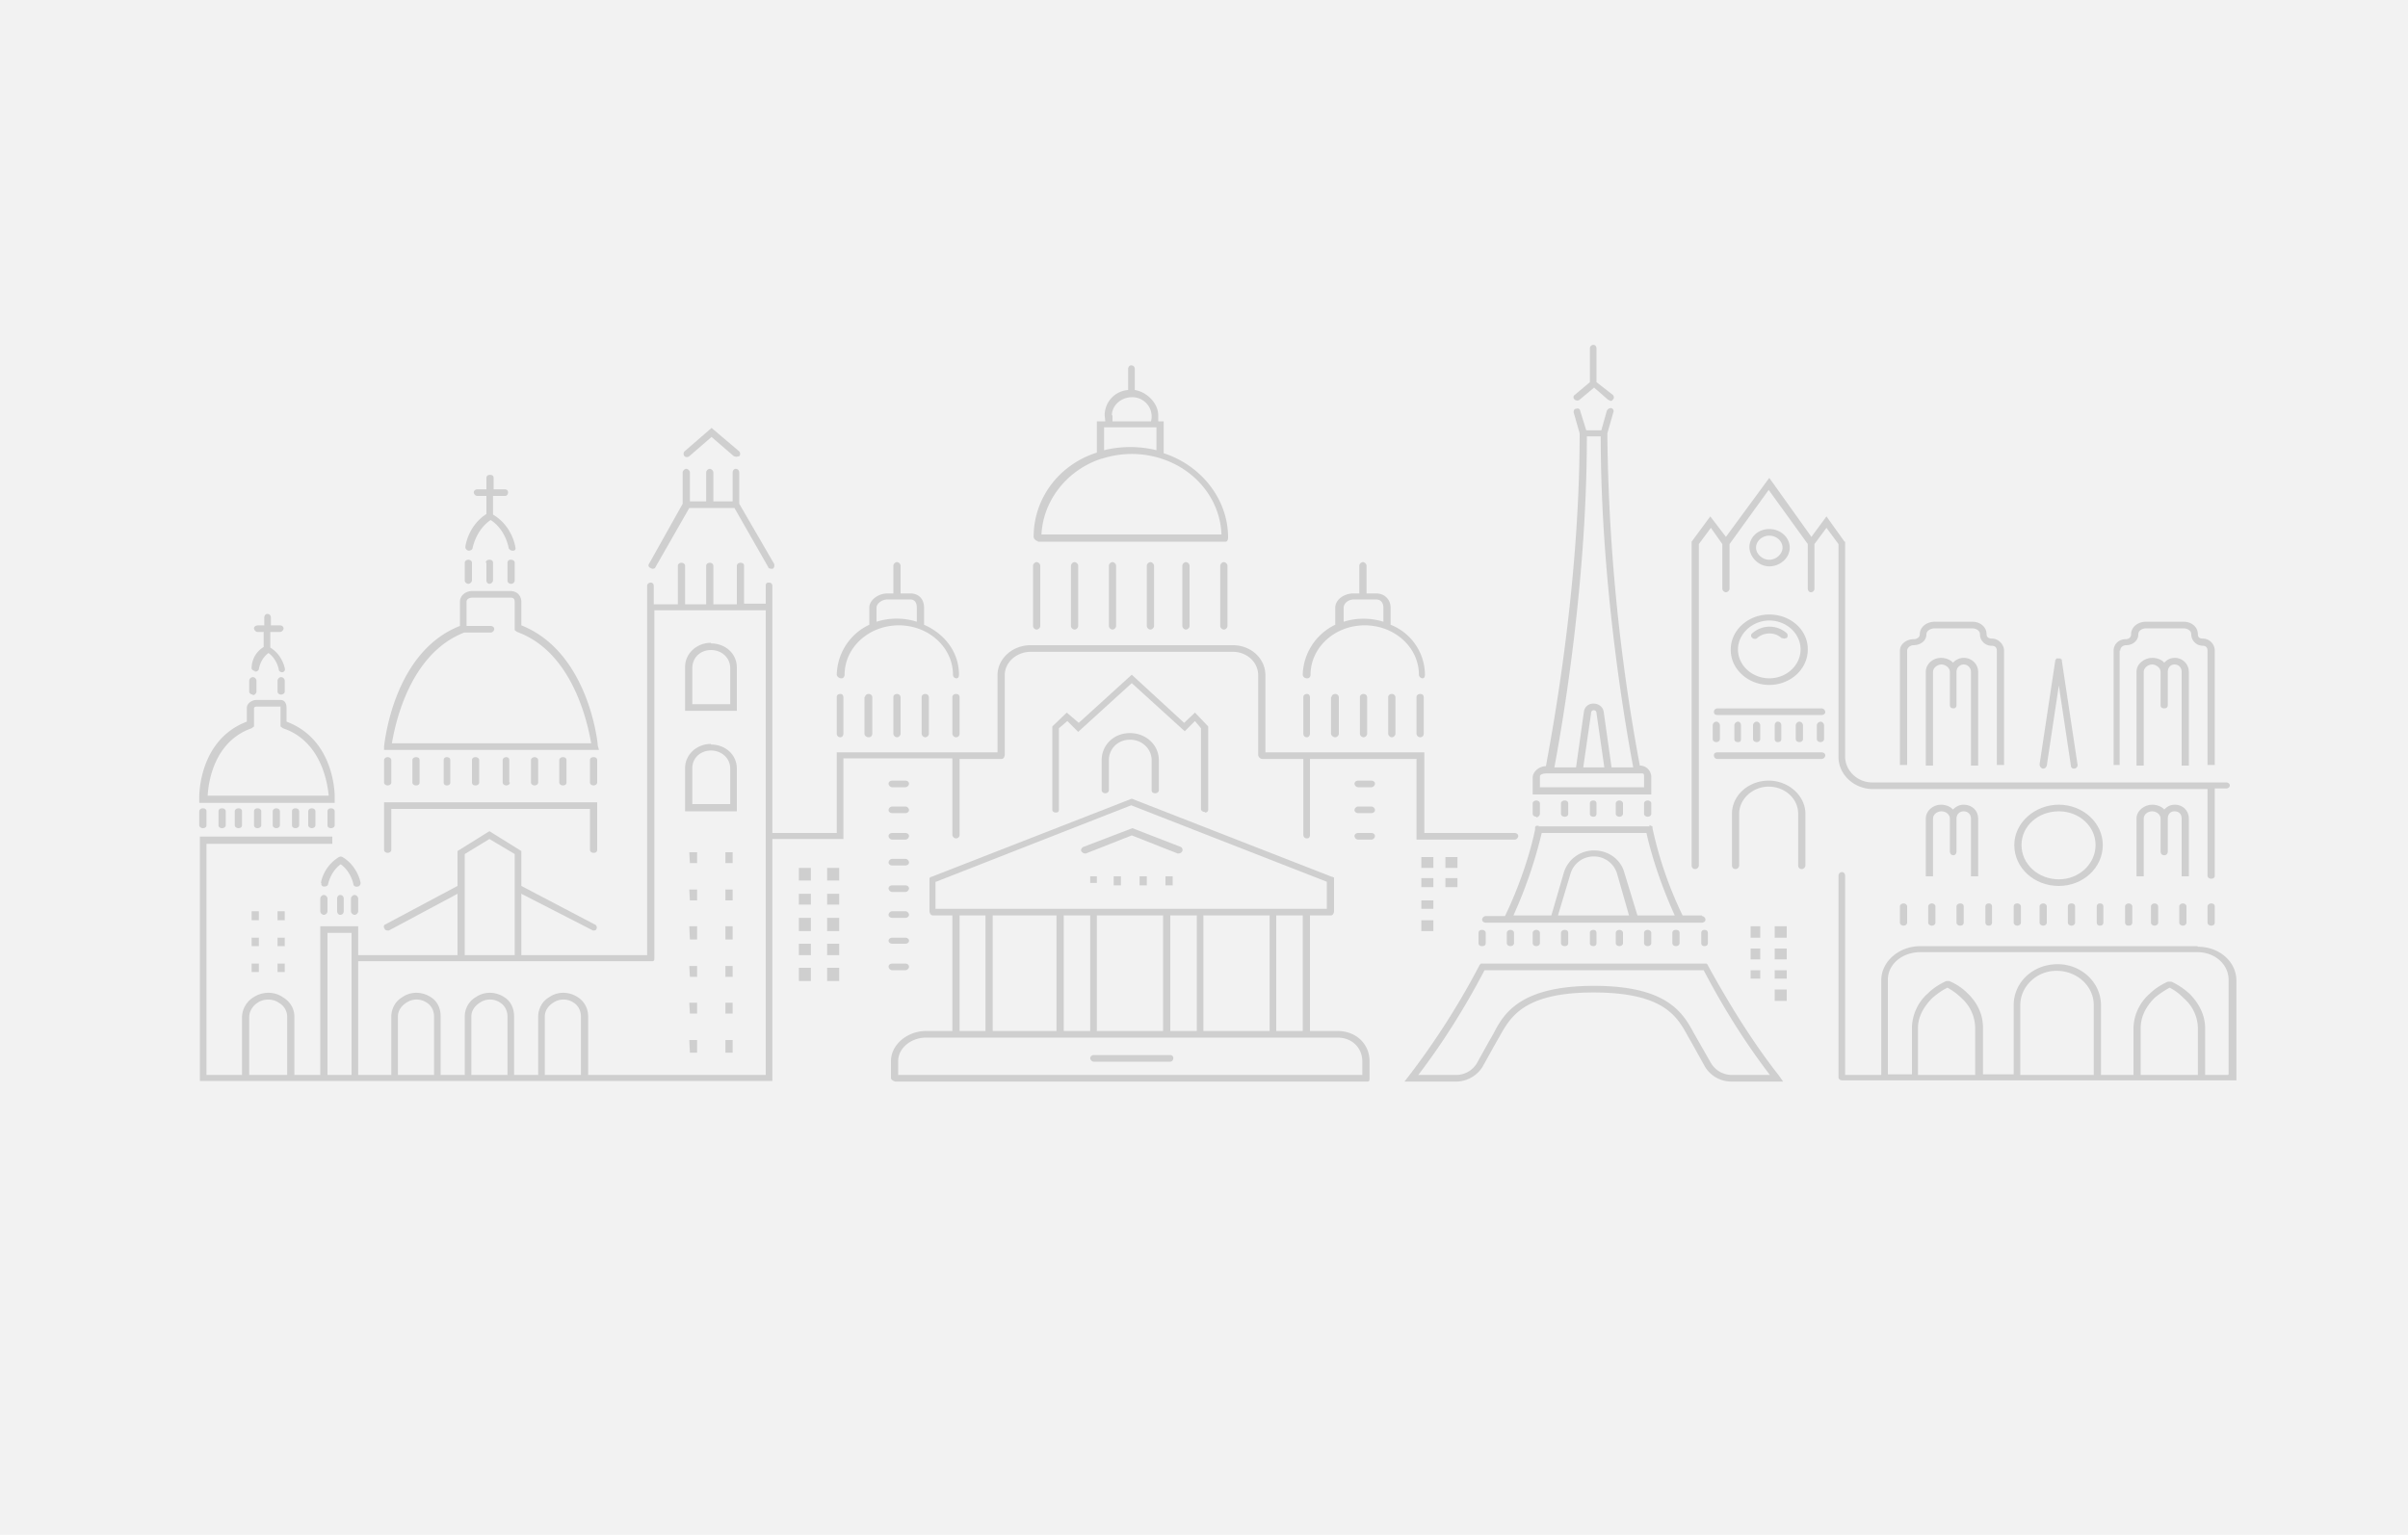 <svg xmlns="http://www.w3.org/2000/svg" width="400" height="255"><path fill="#f2f2f2" d="M0 0h400v255H0z"/><g opacity=".15" fill="#090909"><path d="M120.5 147.8h1.2v1.8h-1.2zm0 6.1h1.2v2.2h-1.2zm0 6.6h1.2v1.8h-1.2zm-6-12.7h1.3v1.8h-1.2zm0 6.1h1.3v2.2h-1.2zm0 6.6h1.3v1.8h-1.2zm6-18.9h1.2v1.8h-1.2zm-6 0h1.3v1.8h-1.2zm6 25h1.2v1.8h-1.2zm0 6.2h1.2v2.1h-1.2zm-6-6.2h1.3v1.8h-1.2zm0 6.2h1.3v2.1h-1.2zm-6.4-78.4c.3.2.7.1.8-.2l5.6-9.8h7.5l5.6 9.8c0 .2.3.3.5.3h.3c.2-.2.3-.5.2-.8l-5.8-10v-5.2c0-.3-.2-.6-.6-.6-.3 0-.5.3-.5.6v4.8h-3.2v-4.8c0-.3-.3-.6-.6-.6s-.6.3-.6.6v4.8h-2.7v-4.8c0-.3-.3-.6-.6-.6s-.6.3-.6.6v5.2l-5.6 10c-.2.3 0 .6.3.7zm6.4-18.6l3.7-3.2 3.7 3.2.4.1.5-.1c.2-.2.2-.6 0-.8l-4.6-3.9-4.5 3.9c-.2.2-.2.6 0 .8.2.2.6.2.8 0zm3.6 31c-2.4 0-4.3 1.8-4.3 4v7.3h8.6v-7.2c0-2.3-1.9-4-4.3-4zm3.2 10.2H115V111c0-1.7 1.3-3 3.1-3s3.2 1.3 3.2 3v6.1zm-3.2 6.6c-2.4 0-4.3 1.8-4.3 4v7.2h8.6v-7.1c0-2.3-1.9-4-4.3-4zm3.2 10H115v-6c0-1.6 1.3-2.9 3.1-2.9s3.2 1.3 3.2 3v6z"/><path d="M158.2 138.7c0 .3.3.6.6.6.4 0 .6-.3.6-.6v-12.6h7c.3 0 .5-.4.5-.7v-13.2c0-2.2 2-3.9 4.3-3.9h33.6c2.3 0 4.2 1.7 4.2 3.9v13.2c0 .3.3.7.7.7h6.8v12.6c0 .3.2.6.6.6s.5-.3.5-.6v-12.6h17.7v13.4h16.3c.3 0 .6-.3.6-.6s-.3-.5-.6-.5h-15V125h-26.4v-12.8c0-2.8-2.4-5-5.4-5h-33.6c-3 0-5.5 2.2-5.5 5V125H139v13.4h-10.7v-41c0-.4-.2-.6-.6-.6s-.5.2-.5.5v3h-3.6V94c0-.3-.2-.5-.6-.5-.3 0-.6.2-.6.5v6.4h-3.9V94c0-.3-.3-.5-.6-.5s-.6.2-.6.5v6.4h-3.5V94c0-.3-.3-.5-.6-.5s-.6.2-.6.5v6.4h-4v-3c0-.4-.2-.6-.5-.6s-.6.2-.6.5v61.4H86.6v-10.2l11.7 6 .2.1c.3 0 .5 0 .6-.3.1-.2 0-.6-.3-.7l-12.2-6.4v-5.8l-5.3-3.3-5.3 3.3v5.8l-12 6.4c-.3.1-.3.5-.1.7 0 .2.3.3.5.3h.2l11.4-6.1v10.2H59.5v-4.8h-6.3v24.7h-4.3v-9.7c0-1.3-.7-2.5-1.9-3.2-1.4-1-3.4-1-4.9 0a4 4 0 00-1.9 3.2v9.7h-5.9v-38.4h20.9V139h-22v40.6h95.1v-40.2h11.8V126h18.1v12.6zm-81 3.2l4.1-2.5 4.2 2.5v16.8h-8.3v-16.8zM54.4 155h4v23.6h-4V155zm-13 14c0-1 .6-1.9 1.4-2.4 1-.7 2.5-.7 3.5 0 .9.5 1.4 1.4 1.4 2.3v9.7h-6.3v-9.7zm30.7 9.6h-6v-9.7c0-1 .6-1.8 1.4-2.3a3 3 0 013.4 0c.8.5 1.2 1.4 1.2 2.3v9.7zm12.2 0h-6v-9.7c0-1 .6-1.8 1.4-2.3a3 3 0 013.4 0c.8.5 1.2 1.4 1.2 2.3v9.7zm12.2 0h-6v-9.7c0-1 .6-1.8 1.4-2.3a3 3 0 013.4 0c.8.5 1.2 1.4 1.2 2.3v9.7zm30.7 0H97.7v-9.7c0-1.3-.6-2.5-1.7-3.2-1.5-1-3.4-1-4.8 0-1.2.7-1.8 2-1.8 3.2v9.7h-4v-9.7c0-1.3-.5-2.5-1.6-3.2-1.5-1-3.4-1-4.8 0-1.2.7-1.8 2-1.8 3.2v9.7h-4v-9.7c0-1.3-.5-2.5-1.6-3.2-1.5-1-3.4-1-4.8 0-1.2.7-1.8 2-1.8 3.2v9.7h-5.5v-18.9h48.9c.3 0 .3-.3.3-.6v-57.7h18.5v77.2z"/><path d="M139.6 122.5c.3 0 .5-.3.5-.6v-6c0-.4-.2-.6-.5-.6-.4 0-.6.2-.6.5v6.1c0 .3.2.6.6.6zm4-6.7v6.1c0 .3.3.6.7.6s.6-.3.6-.6v-6c0-.4-.3-.6-.6-.6s-.6.2-.6.5zm4.8 0v6.1c0 .3.3.6.6.6s.6-.3.6-.6v-6c0-.4-.3-.6-.6-.6s-.6.2-.6.5zm4.7 0v6.1c0 .3.3.6.6.6s.6-.3.6-.6v-6c0-.4-.3-.6-.6-.6s-.6.2-.6.5zm5.7-.5c-.3 0-.6.2-.6.5v6.1c0 .3.3.6.6.6.4 0 .6-.3.6-.6v-6c0-.4-.2-.6-.6-.6zm-19-2.6c.3 0 .5-.3.5-.6 0-4.5 4-8.2 9-8.2s9 3.7 9 8.2c0 .3.2.6.6.6.3 0 .4-.3.4-.6 0-3.6-2.2-6.7-5.8-8.3V101c0-1.4-.8-2.4-2.3-2.4h-1.6V94c0-.3-.3-.6-.6-.6s-.6.3-.6.6v4.6h-1c-1.4 0-3 1-3 2.4v2.8a9.4 9.4 0 00-5.4 8.3c0 .3.4.6.7.6zm5.8-11.7c0-.8 1-1.4 1.8-1.4h3.8c.8 0 1.1.6 1.1 1.4v2.3a11.1 11.1 0 00-6.7 0V101zm71.5 21.5c.3 0 .5-.3.5-.6v-6c0-.4-.2-.6-.5-.6s-.6.2-.6.5v6.1c0 .3.2.6.6.6zm4-6.7v6.1c0 .3.4.6.7.6s.6-.3.6-.6v-6c0-.4-.3-.6-.6-.6s-.6.2-.6.5zm4.8 0v6.1c0 .3.3.6.6.6s.6-.3.6-.6v-6c0-.4-.3-.6-.6-.6s-.6.2-.6.5zm4.7 0v6.1c0 .3.3.6.6.6s.6-.3.6-.6v-6c0-.4-.3-.6-.6-.6s-.6.2-.6.5zm5.3-.5c-.3 0-.6.2-.6.5v6.1c0 .3.3.6.6.6.4 0 .6-.3.6-.6v-6c0-.4-.2-.6-.6-.6zm-18.7-2.6c.3 0 .5-.3.5-.6 0-4.5 4-8.2 9-8.2s9 3.7 9 8.2c0 .3.3.6.6.6s.4-.3.4-.6a9 9 0 00-5.7-8.3V101c0-1.4-1-2.4-2.4-2.4H227V94c0-.3-.3-.6-.6-.6s-.6.3-.6.6v4.6h-1c-1.5 0-3 1-3 2.4v2.8a9.5 9.5 0 00-5.4 8.3c0 .3.3.6.7.6zm6-11.7c0-.8.8-1.4 1.7-1.4h3.7c.8 0 1.2.6 1.2 1.4v2.3a11.1 11.1 0 00-6.6 0V101zm-23 34c.3 0 .5-.2.5-.5v-13.8l-2.2-2.3-1.8 1.7-8.7-8-8.8 8-2-1.7-2.4 2.3v13.8c0 .3.2.5.6.5s.5-.2.5-.5V121l1.4-1.2 1.8 1.8 8.9-8.1 8.8 8 1.7-1.7 1 1.2v13.4c0 .3.3.5.6.5z"/><path d="M191.9 131.8c.3 0 .6-.2.6-.5v-5c0-2.5-2.1-4.5-4.8-4.5s-4.7 2-4.7 4.5v5c0 .3.3.5.6.5s.6-.2.6-.5v-5c0-1.9 1.5-3.4 3.5-3.4s3.6 1.5 3.6 3.4v5c0 .3.2.5.6.5zM171.6 94v10c0 .3.3.6.6.6s.6-.3.6-.6V94c0-.3-.3-.6-.6-.6s-.6.3-.6.6zm6.3 0v10c0 .3.3.6.6.6s.6-.3.6-.6V94c0-.3-.3-.6-.6-.6s-.6.3-.6.6zm6.3 0v10c0 .3.3.6.6.6s.6-.3.6-.6V94c0-.3-.3-.6-.6-.6s-.6.3-.6.6zm6.3 0v10c0 .3.3.6.6.6s.6-.3.6-.6V94c0-.3-.3-.6-.6-.6s-.6.3-.6.6zm5.9 0v10c0 .3.3.6.6.6s.6-.3.6-.6V94c0-.3-.3-.6-.6-.6s-.6.3-.6.6zm6.9-.6c-.3 0-.6.3-.6.6v10c0 .3.3.6.6.6s.6-.3.6-.6V94c0-.3-.3-.6-.6-.6zM172.4 90h31.2c.3 0 .4-.4.4-.7 0-6.4-4.5-12-10.7-14v-5.3h-.9V69c0-2-1.9-3.9-3.9-4.2v-3.5c0-.3-.2-.6-.6-.6-.3 0-.5.3-.5.6v3.5a4.2 4.2 0 00-3.9 4.2l.1 1h-1.4v5.2c-6.3 2-10.5 7.6-10.5 14 0 .3.4.7.7.7zM184.7 69c0-1.6 1.5-3 3.3-3a3.2 3.2 0 013.2 4h-6.4v-1zm-1.3 2h8.7v3.8a18.3 18.3 0 00-8.7 0V71zm-.3 5.2l.3-.1a16.1 16.1 0 019.2 0l.3.1c5.7 1.8 9.8 6.8 10 12.6H173c.3-5.8 4.4-10.8 10-12.6zm-83.8 47.7c0-.6-1.6-15.6-12.7-20V100c0-1-.7-1.8-1.8-1.8h-6.4c-1 0-2 .7-2 1.8v4c-11 4.3-12.5 19.3-12.6 20v.6h35.7l-.2-.7zm-34.2-.4c.5-2.9 2.8-14.8 12-18.4h4.4c.3 0 .6-.3.6-.6s-.3-.5-.6-.5h-4v-4c0-.5.5-.7 1-.7h6.3c.5 0 .7.2.7.7v4.7l.4.3c9.4 3.4 11.8 15.6 12.3 18.5h-33zM77.8 97c.3 0 .6-.3.6-.6v-2.9c0-.3-.3-.5-.6-.5s-.6.2-.6.5v3c0 .2.3.5.6.5zm3-3.5v3c0 .2.2.5.5.5s.6-.3.6-.6v-2.9c0-.3-.2-.5-.6-.5s-.6.2-.6.5zm4-.5c-.3 0-.5.2-.5.5v3c0 .2.2.5.6.5s.6-.3.6-.6v-2.9c0-.3-.3-.5-.6-.5zm-7-1.5c.3 0 .6-.1.7-.4 0 0 .5-3 3-4.7 2.5 1.6 3 4.6 3 4.7.1.2.4.4.6.4h.1c.4 0 .5-.3.4-.6 0-.1-.5-3.5-3.7-5.4v-3.1h2c.3 0 .5-.3.5-.6s-.2-.5-.6-.5H82v-1.9c0-.3-.2-.5-.6-.5s-.6.2-.6.5v1.9h-1.5c-.3 0-.6.2-.6.5s.3.6.6.6h1.5v3c-3.1 2-3.5 5.4-3.5 5.5 0 .3.3.6.6.6zM65 130v-3.7c0-.3-.3-.5-.6-.5s-.6.2-.6.5v3.7c0 .3.3.5.6.5s.6-.2.6-.5zm4.7 0v-3.7c0-.3-.2-.5-.6-.5-.3 0-.6.2-.6.5v3.7c0 .3.3.5.6.5.4 0 .6-.2.6-.5zm5.1 0v-3.7c0-.3-.2-.5-.6-.5-.3 0-.5.2-.5.5v3.7c0 .3.2.5.5.5.4 0 .6-.2.6-.5zm4.8 0v-3.7c0-.3-.3-.5-.6-.5-.4 0-.6.2-.6.5v3.7c0 .3.2.5.6.5.3 0 .6-.2.6-.5zm5 0v-3.7c0-.3-.2-.5-.5-.5s-.6.2-.6.5v3.7c0 .3.3.5.6.5s.6-.2.6-.5zm4.8 0v-3.7c0-.3-.3-.5-.6-.5s-.6.2-.6.5v3.7c0 .3.3.5.6.5s.6-.2.6-.5zm4.7 0v-3.7c0-.3-.2-.5-.6-.5-.3 0-.6.2-.6.5v3.7c0 .3.3.5.6.5.4 0 .6-.2.6-.5zm5.1-3.7c0-.3-.2-.5-.6-.5s-.6.2-.6.5v3.7c0 .3.3.5.6.5s.6-.2.6-.5v-3.7zm-.6 15.4c.4 0 .6-.2.6-.5v-7.9H63.8v7.9c0 .3.3.5.6.5s.6-.2.6-.5v-6.8h33v6.8c0 .3.3.5.6.5zm-39.7 7c-.3 0-.6.3-.6.6v2.1c0 .3.3.6.6.6s.6-.3.6-.6v-2.1c0-.3-.3-.6-.6-.6zm-2.4 0c-.3 0-.5.3-.5.6v2.1c0 .3.2.6.5.6.4 0 .6-.3.6-.6v-2.1c0-.3-.2-.6-.6-.6zm-2.7 0c-.3 0-.6.3-.6.6v2.1c0 .3.3.6.6.6s.6-.3.6-.6v-2.1c0-.3-.3-.6-.6-.6zm-.4-2c-.1.3.1.6.4.6h.1c.3 0 .6-.2.6-.4 0 0 .4-2.1 2.1-3.3 1.7 1.2 2.1 3.3 2.1 3.3 0 .3.4.5.7.4.3 0 .5-.3.5-.6 0-.1-.5-2.8-3-4.3l-.3-.1-.3.1a6.5 6.5 0 00-3 4.3zm-11.6 4.7H43v1.5h-1.2zm0 4.4H43v1.4h-1.2zm0 4.3H43v1.4h-1.2zm4.3-8.7h1.2v1.5h-1.2zm0 4.4h1.2v1.4h-1.2zm0 4.3h1.2v1.4h-1.2zm9.5-27.7c0-.4 0-9.5-8-12.5v-2.3c0-.7-.3-1.3-1-1.3h-4c-.8 0-1.6.6-1.6 1.3v2.3c-7.9 3-7.9 12.1-7.9 12.5v1h22.5v-1zm-21.1-.2c.1-2.1 1-9 7.3-11.2l.4-.3v-3c0-.2.2-.3.4-.3h4V120.7l.4.3c6.3 2.1 7.4 9 7.6 11.2H34.5zm12.2-19.7c-.3 0-.6.3-.6.6v1.8c0 .3.3.5.6.5s.6-.2.6-.5v-1.8c0-.3-.3-.6-.6-.6zm-4.7 3c.3 0 .6-.3.6-.6v-1.8c0-.3-.3-.6-.6-.6s-.6.3-.6.6v1.8c0 .3.3.5.6.5zm.3-3.9c.3 0 .6-.1.7-.4 0 0 .2-1.7 1.6-2.7 1.4 1 1.7 2.7 1.7 2.7 0 .3.3.5.6.5.4-.1.5-.4.4-.7 0 0-.4-2.2-2.4-3.4V105h1.6c.3 0 .6-.3.6-.6s-.3-.5-.6-.5H45v-1.3c0-.3-.2-.6-.6-.6-.3 0-.5.3-.5.6v1.3h-1c-.4 0-.7.2-.7.5s.3.6.6.6h1v2.5c-2 1.2-2 3.3-2 3.4-.1.3.3.6.6.6zm13.3 25.5v-2.3c0-.3-.3-.5-.6-.5-.4 0-.6.2-.6.5v2.3c0 .3.2.5.6.5.3 0 .6-.2.6-.5zm-4.4-2.3v2.3c0 .3.3.5.6.5s.6-.2.6-.5v-2.3c0-.3-.3-.5-.6-.5s-.6.2-.6.5zm-2.7 0v2.3c0 .3.2.5.6.5.3 0 .6-.2.6-.5v-2.3c0-.3-.3-.5-.6-.5-.4 0-.6.2-.6.5zm-3.2 0v2.3c0 .3.3.5.6.5s.6-.2.6-.5v-2.3c0-.3-.3-.5-.6-.5s-.6.2-.6.5zm-3.1 0v2.3c0 .3.2.5.6.5.3 0 .6-.2.6-.5v-2.3c0-.3-.3-.5-.6-.5-.4 0-.6.2-.6.5zm-3.2 0v2.3c0 .3.3.5.6.5.4 0 .6-.2.6-.5v-2.3c0-.3-.2-.5-.6-.5-.3 0-.6.2-.6.5zm-2.7 0v2.3c0 .3.2.5.6.5.3 0 .6-.2.6-.5v-2.3c0-.3-.3-.5-.6-.5-.4 0-.6.2-.6.5zm-2.6 2.8c.4 0 .6-.2.6-.5v-2.3c0-.3-.2-.5-.6-.5-.3 0-.6.2-.6.5v2.3c0 .3.3.5.6.5zM297.3 91c0-1.7-1.5-3.1-3.4-3.1s-3.3 1.4-3.3 3 1.5 3.2 3.3 3.2 3.4-1.4 3.4-3.1zm-5.6 0c0-1.1 1-2 2.2-2 1.2 0 2.2.9 2.2 2 0 1-1 2-2.2 2-1.2 0-2.2-1-2.2-2zm-4.2 17c0 3.2 2.9 5.8 6.4 5.8 3.5 0 6.4-2.6 6.4-5.9s-2.9-5.8-6.4-5.8c-3.5 0-6.4 2.6-6.4 5.8zm6.4-4.9c2.9 0 5.2 2.2 5.2 4.8s-2.3 4.8-5.2 4.8c-2.8 0-5.2-2.1-5.2-4.8 0-2.6 2.4-4.8 5.2-4.8z"/><path d="M291.9 106c1.1-1 3-1 4 0l.5.1.4-.1c.2-.2.2-.6 0-.8a4.3 4.3 0 00-5.7 0c-.3.2-.3.6 0 .8.2.2.6.2.8 0zm1.9 23.7c-3.4 0-6.1 2.5-6.1 5.5v8.6c0 .3.2.6.6.6.3 0 .6-.3.6-.6v-8.6c0-2.4 2.2-4.5 4.9-4.5s4.9 2 4.9 4.5v8.6c0 .3.2.6.6.6.3 0 .6-.3.6-.6v-8.6c0-3-2.8-5.5-6.1-5.5zm8.8-4.7h-17.3c-.4 0-.6.2-.6.5s.2.6.6.6h17.3c.3 0 .6-.3.6-.6s-.3-.5-.6-.5zm0-7.3h-17.3c-.4 0-.6.3-.6.6s.2.5.6.5h17.3c.3 0 .6-.2.6-.5s-.3-.6-.6-.6zm-17.5 5.6c.3 0 .6-.2.6-.5v-2.3c0-.3-.3-.6-.6-.6s-.6.3-.6.6v2.3c0 .3.3.5.6.5zm4.1-.5v-2.3c0-.3-.2-.6-.5-.6s-.6.3-.6.6v2.3c0 .3.2.5.6.5s.5-.2.5-.5zm3.2 0v-2.3c0-.3-.3-.6-.6-.6s-.6.3-.6.6v2.3c0 .3.3.5.6.5s.6-.2.6-.5zm3.5 0v-2.3c0-.3-.2-.6-.6-.6-.3 0-.5.3-.5.6v2.3c0 .3.2.5.5.5.4 0 .6-.2.6-.5zm-68 6.9h-2.3c-.3 0-.6.2-.6.5s.3.6.6.6h2.2c.3 0 .6-.3.6-.6s-.3-.5-.6-.5zm0 4.3h-2.3c-.3 0-.6.3-.6.6s.3.5.6.5h2.2c.3 0 .6-.2.6-.5s-.3-.6-.6-.6zm0 4.4h-2.3c-.3 0-.6.2-.6.5s.3.6.6.6h2.2c.3 0 .6-.3.6-.6s-.3-.5-.6-.5zm-79.7-7.6h2.2c.3 0 .6-.3.6-.6s-.3-.5-.6-.5h-2.2c-.3 0-.6.2-.6.5s.3.6.6.6zm0 4.3h2.2c.3 0 .6-.2.6-.5s-.3-.6-.6-.6h-2.2c-.3 0-.6.3-.6.6s.3.5.6.5zm0 4.4h2.2c.3 0 .6-.3.6-.6s-.3-.5-.6-.5h-2.2c-.3 0-.6.2-.6.5s.3.6.6.6zm0 4.3h2.2c.3 0 .6-.2.6-.5s-.3-.6-.6-.6h-2.2c-.3 0-.6.3-.6.6s.3.5.6.5zm0 4.4h2.2c.3 0 .6-.3.6-.6s-.3-.5-.6-.5h-2.2c-.3 0-.6.2-.6.5s.3.6.6.6zm2.2 3.2h-2.2c-.3 0-.6.3-.6.6s.3.5.6.5h2.2c.3 0 .6-.2.6-.5s-.3-.6-.6-.6zm0 4.4h-2.2c-.3 0-.6.2-.6.5s.3.5.6.5h2.2c.3 0 .6-.2.6-.5s-.3-.5-.6-.5zm.6 4.8c0-.3-.3-.5-.6-.5h-2.2c-.3 0-.6.2-.6.5s.3.6.6.6h2.2c.3 0 .6-.3.6-.6zm148.5-37.8v-2.3c0-.3-.3-.6-.6-.6s-.6.3-.6.6v2.3c0 .3.3.5.6.5s.6-.2.6-.5zm3-2.9c-.4 0-.7.3-.7.6v2.3c0 .3.3.5.6.5s.6-.2.6-.5v-2.3c0-.3-.3-.6-.6-.6zm36.8 7.8h.1c.3 0 .5-.2.6-.5l2-13.3 2 13.3c0 .3.2.5.5.5h.1c.3 0 .6-.4.5-.7l-2.6-17.2v-.1-.1l-.1-.1h-.1v-.1h-.1-.2-.1a.8.8 0 00-.2 0h-.1a.6.6 0 00-.1.2l-.1.1v.1l-2.6 17.2c0 .3.2.6.5.7zm12.9-19.6c0-.5.4-.9 1-.9 1 0 2-.7 2-1.8 0-.6.6-1 1.3-1h6.2c.7 0 1.3.4 1.3 1 0 1 .8 1.9 2 1.9.4 0 .7.3.7.8v19h1.2v-19c0-1-.8-2-2-2-.5 0-.8-.2-.8-.7 0-1.2-1-2.1-2.4-2.1h-6.2c-1.4 0-2.5.9-2.5 2.1 0 .5-.4.8-.9.8-1.1 0-2 .8-2 1.9v19h1v-19zm-35.4 0c0-.5.6-.9 1-.9 1.2 0 2.2-.7 2.2-1.8 0-.6.7-1 1.4-1h6.2c.7 0 1.3.4 1.3 1 0 1 .8 1.9 2 1.9.5 0 .8.3.8.8v19h1.2v-19c0-1-.9-2-2-2-.5 0-.9-.2-.9-.7 0-1.2-1-2.1-2.4-2.1h-6.2c-1.4 0-2.5.9-2.5 2.1 0 .5-.5.8-1 .8-1.2 0-2.3.8-2.3 1.9v19h1.2v-19z"/><path d="M328.6 127.2v-15.6c0-1.2-1-2.3-2.4-2.3-.7 0-1.3.3-1.8.8-.4-.5-1.2-.8-2-.8-1.3 0-2.5 1-2.5 2.3v15.6h1.2v-15.6c0-.6.7-1.2 1.4-1.2s1.4.6 1.4 1.2v5.6c0 .3.2.5.6.5.3 0 .5-.2.5-.5v-5.6c0-.6.5-1.2 1.2-1.2s1.2.6 1.2 1.2v15.6h1.2zm35 0v-15.6c0-1.2-1-2.3-2.3-2.3-.8 0-1.3.3-1.8.8-.4-.5-1.2-.8-2-.8-1.3 0-2.6 1-2.6 2.3v15.6h1.2v-15.6c0-.6.7-1.2 1.4-1.2s1.4.6 1.4 1.2v5.6c0 .3.2.5.6.5s.6-.2.6-.5v-5.6c0-.6.4-1.2 1.1-1.2.8 0 1.2.6 1.2 1.2v15.6h1.2zm0 8.8c0-1.3-1-2.3-2.3-2.3-.8 0-1.3.3-1.8.8-.4-.5-1.2-.8-2-.8-1.3 0-2.6 1-2.6 2.3v9.6h1.2V136c0-.7.7-1.2 1.4-1.2s1.4.5 1.4 1.2v5.5c0 .3.2.6.6.6s.6-.3.6-.6V136c0-.7.4-1.2 1.1-1.2.8 0 1.2.5 1.2 1.2v9.6h1.2V136zm-35 9.6V136c0-1.3-1-2.3-2.4-2.3-.7 0-1.3.3-1.8.8-.4-.5-1.2-.8-2-.8-1.3 0-2.5 1-2.5 2.3v9.6h1.2V136c0-.7.7-1.2 1.4-1.2s1.4.5 1.4 1.2v5.5c0 .3.2.6.6.6.3 0 .5-.3.5-.6V136c0-.7.5-1.2 1.2-1.2s1.2.5 1.2 1.2v9.6h1.2zm20.7-5.2c0-3.7-3.3-6.7-7.3-6.7s-7.4 3-7.4 6.7c0 3.8 3.3 6.8 7.4 6.8 4 0 7.3-3 7.3-6.8zm-7.3 5.7c-3.4 0-6.2-2.5-6.2-5.7s2.8-5.6 6.2-5.6c3.4 0 6.1 2.5 6.1 5.6s-2.7 5.7-6.1 5.7zm-26.4 4.5v2.7c0 .3.3.5.6.5s.6-.2.6-.5v-2.7c0-.3-.3-.5-.6-.5s-.6.2-.6.5zm5.3-.5c-.3 0-.6.2-.6.5v2.7c0 .3.3.5.6.5s.6-.2.6-.5v-2.7c0-.3-.3-.5-.6-.5zm4.7 0c-.3 0-.6.2-.6.5v2.7c0 .3.3.5.6.5.4 0 .6-.2.6-.5v-2.7c0-.3-.2-.5-.6-.5zm4.2.5v2.7c0 .3.2.5.6.5.3 0 .5-.2.5-.5v-2.7c0-.3-.2-.5-.5-.5-.4 0-.6.2-.6.5zm4.7 0v2.7c0 .3.3.5.6.5s.6-.2.6-.5v-2.7c0-.3-.3-.5-.6-.5-.4 0-.6.2-.6.5zm4.3 0v2.7c0 .3.3.5.6.5s.6-.2.6-.5v-2.7c0-.3-.3-.5-.6-.5s-.6.2-.6.5zm4.7 0v2.7c0 .3.3.5.6.5s.6-.2.6-.5v-2.7c0-.3-.2-.5-.6-.5s-.6.2-.6.5zm5.3 3.2c.4 0 .6-.2.6-.5v-2.7c0-.3-.2-.5-.6-.5-.3 0-.5.2-.5.5v2.7c0 .3.2.5.5.5zm4.2-3.2v2.7c0 .3.2.5.6.5s.6-.2.6-.5v-2.7c0-.3-.3-.5-.6-.5s-.6.2-.6.5zm4.3 0v2.7c0 .3.3.5.6.5s.6-.2.6-.5v-2.7c0-.3-.3-.5-.6-.5s-.6.2-.6.5zm4.7 0v2.7c0 .3.3.5.6.5s.6-.2.6-.5v-2.7c0-.3-.3-.5-.6-.5s-.6.2-.6.5zm5.3-.5c-.3 0-.6.2-.6.5v2.7c0 .3.3.5.6.5.4 0 .6-.2.6-.5v-2.7c0-.3-.2-.5-.6-.5zm-76.5 7.5h1.6v1.8h-1.6zm4 0h2v1.8h-2zm-4 3.6h1.6v1.4h-1.6zm4 0h2v1.4h-2zm0 3.2h2v1.9h-2zm-4-10.5h1.6v1.9h-1.6zm4 0h2v1.9h-2zm-54.7-8h2v1.5h-2zm-4 0h2v1.5h-2zm0 3.7h2v1.4h-2zm0 3.3h2v1.8h-2zm4-10.5h2v1.8h-2zm-4 0h2v1.8h-2zm-103.4 6.1h2v1.8h-2zm4.7 0h2v1.8h-2zm-4.7 4h2v2.2h-2zm4.7 0h2v2.2h-2zm-4.7-8.3h2v2.1h-2zm4.7 0h2v2.1h-2zm-4.7 12.6h2v1.9h-2zm4.7 0h2v1.9h-2zm-4.7 4h2v2.2h-2zm4.7 0h2v2.2h-2z"/><path d="M305.4 125.8c0 2.9 2.6 5.3 5.7 5.3h55.6v14.4c0 .3.3.5.6.5.4 0 .6-.2.6-.5V131h1.9c.3 0 .6-.2.6-.5s-.3-.5-.6-.5H311c-2.5 0-4.5-2-4.5-4.3V90.2 90h-.1l-3-4.2-2.5 3.4-7-9.8-7.2 9.8-2.6-3.4L281 90v53.8c0 .3.2.6.6.6.3 0 .6-.3.6-.6V90.4l2-2.7 1.9 2.7v7.4c0 .3.3.6.6.6s.6-.3.6-.6v-7.4l6.5-9 6.5 9v7.4c0 .3.2.6.5.6.4 0 .6-.3.6-.6v-7.4l2-2.7 2 2.7v35.4zm-31.1 3.3c0-1-.8-1.9-1.9-1.9A316 316 0 01267 72l1-3.5c.1-.3 0-.6-.4-.7-.3 0-.6.2-.7.5l-.9 3.2h-2.5l-1-3.2c0-.3-.3-.5-.6-.4-.4 0-.5.3-.5.6l1 3.5c0 26.6-5 51.8-5.6 55.3-1.1 0-2.2.9-2.2 1.9v2.8h19.7V129zm-6.6-1.6l-1.3-9.2c-.1-.8-.8-1.4-1.7-1.4s-1.5.6-1.6 1.4l-1.3 9.2h-3.6c.8-4.3 5.4-29 5.4-55h2.3c0 26 4.6 50.7 5.4 55h-3.6zm-1.2 0H263l1.3-9c0-.4.3-.5.4-.5s.5 0 .5.5l1.3 9zm6.6 3.3h-17.3V129c0-.4.7-.5 1.2-.5h15.5c.5 0 .6 0 .6.5v1.7zm-17.9 5c.3 0 .6-.3.6-.6v-1.7c0-.3-.3-.5-.6-.5s-.6.2-.6.5v1.7c0 .3.3.5.6.5zm5.3-.6v-1.7c0-.3-.2-.5-.6-.5-.3 0-.6.2-.6.5v1.7c0 .3.3.5.6.5.4 0 .6-.2.6-.5zm4.7 0v-1.7c0-.3-.2-.5-.5-.5-.4 0-.6.2-.6.5v1.7c0 .3.2.5.6.5.3 0 .5-.2.5-.5zm4.4 0v-1.7c0-.3-.3-.5-.6-.5s-.6.2-.6.5v1.7c0 .3.3.5.6.5s.6-.2.6-.5zm4.7 0v-1.7c0-.3-.3-.5-.6-.5s-.6.2-.6.5v1.7c0 .3.3.5.6.5s.6-.2.6-.5zm-28.1 19.3c-.4 0-.6.2-.6.5v1.7c0 .3.2.5.6.5s.6-.2.6-.5V155c0-.3-.3-.5-.6-.5zm4.1.5v1.7c0 .3.3.5.6.5s.6-.2.6-.5V155c0-.3-.3-.5-.6-.5s-.6.2-.6.5zm4.3 0v1.7c0 .3.3.5.6.5s.6-.2.6-.5V155c0-.3-.3-.5-.6-.5s-.6.2-.6.5zm4.7 0v1.7c0 .3.3.5.6.5.4 0 .6-.2.6-.5V155c0-.3-.2-.5-.6-.5-.3 0-.6.2-.6.5zm4.8 0v1.7c0 .3.2.5.6.5.3 0 .5-.2.5-.5V155c0-.3-.2-.5-.5-.5-.4 0-.6.2-.6.5zm4.3 0v1.7c0 .3.3.5.6.5s.6-.2.6-.5V155c0-.3-.3-.5-.6-.5s-.6.2-.6.5zm4.7 0v1.7c0 .3.3.5.6.5s.6-.2.6-.5V155c0-.3-.3-.5-.6-.5s-.6.2-.6.5zm4.7 0v1.7c0 .3.3.5.6.5s.6-.2.6-.5V155c0-.3-.2-.5-.6-.5s-.6.2-.6.5zm4.8 0v1.7c0 .3.2.5.5.5.4 0 .6-.2.6-.5V155c0-.3-.2-.5-.6-.5-.3 0-.5.2-.5.5zm-20.2-88.6l2.4-2 2.3 2 .4.2c.2 0 .3 0 .4-.2.3-.2.2-.6 0-.8l-2.7-2.1v-5.6c0-.3-.2-.6-.5-.6-.4 0-.6.3-.6.6v5.6l-2.5 2.1c-.3.2-.3.6 0 .8.2.2.6.2.8 0zm20.3 85.7h-3.2a64.4 64.4 0 01-5-14.5v-.2-.1h-.1l-.1-.1h-.1l-.1-.1h-.1v.2h-18.4v-.1h-.1-.2-.1l-.1.1-.1.1V137.8s-1.2 6.5-5 14.4h-3.2c-.3 0-.6.3-.6.6s.3.5.6.5h35.9c.3 0 .6-.2.6-.5s-.3-.6-.6-.6zM256 138.4h17.5c.3 1.4 1.6 6.9 4.7 13.7H272l-2.2-7.2c-.6-2.1-2.6-3.6-5-3.6a5.2 5.2 0 00-5 3.6l-2.1 7.2h-6.3a75.5 75.5 0 004.7-13.7zm8.7 3.9a4 4 0 013.9 2.8l2 7h-11.8l2.1-7a4 4 0 013.8-2.8zm19 18l-.1-.1h-.1v-.1h-37.2-.1a.5.5 0 00-.2 0l-.1.1a.8.8 0 00-.1.1 127 127 0 01-11.8 18.5l-.7.9h8.6c1.8 0 3.5-1 4.4-2.5l2-3.6.8-1.4c1.8-3.2 4-7.3 15.6-7.3 11.7 0 13.9 4 15.7 7.3l.8 1.4 2 3.6a5.1 5.1 0 004.4 2.5h8.6l-.7-1c-4.1-5.2-8-11.4-11.8-18.3zm4 18.3a4 4 0 01-3.5-2l-2-3.5-.8-1.4c-1.8-3.3-4.3-7.9-16.6-7.9s-15 4.6-16.7 7.9l-.8 1.4-2 3.6a4 4 0 01-3.4 1.9h-6.3c3.9-5.1 7.6-10.9 11-17.4H283c3.4 6.5 7.1 12.3 11 17.4h-6.3zm-65.5-7.3h-4.6v-19.2h3.5c.3 0 .5-.4.5-.7v-5.3-.1-.1-.1c0-.1-.1 0-.1 0l-.1-.1h-.1l-33.3-13-33.3 13h-.1l-.1.1-.1.1v5.5c0 .3.2.7.6.7h3.2v19.2h-4.4c-3 0-5.8 2.2-5.8 5v2.8c0 .3.5.6.8.6h78.4c.3 0 .3-.3.3-.6v-2.8c0-2.8-2.2-5-5.3-5zm-5.7 0H212v-19.2h4.4v19.2zm-16.6 0v-19.2h11v19.2h-11zm-5.5 0v-19.2h4.4v19.2h-4.4zm-12.2 0v-19.2h11v19.2h-11zm-5.5 0v-19.2h4.4v19.2h-4.4zm-11.8 0v-19.2h10.6v19.2H165zm-9.4-24.8l32.4-12.7 32.5 12.7v4.5h-65v-4.5zm4 5.6h4.2v19.2h-4.3v-19.2zm66.8 26.5h-77.1v-2.3c0-2.2 2.2-3.9 4.6-3.9h68.4c2.4 0 4.1 1.7 4.1 4v2.2z"/><path d="M180.2 141.8h.2l7.6-3 7.6 3c.3 0 .6 0 .8-.4.1-.2 0-.6-.3-.7l-8-3.1-8.1 3.1c-.3.1-.5.5-.4.7.1.2.4.4.6.4zm.9 3.8h1.1v1.1h-1.1zm3.9 0h1.2v1.5H185zm4.3 0h1.2v1.5h-1.2zm4.3 0h1.2v1.5h-1.2zm.8 29.7h-12.7c-.4 0-.6.3-.6.5s.2.6.6.6h12.7c.3 0 .5-.3.5-.6s-.2-.5-.5-.5zM365 157.2H319c-3.5 0-6.5 2.5-6.5 5.7v15.7h-6v-33.1c0-.3-.2-.6-.5-.6-.4 0-.6.3-.6.6V179c0 .3.3.5.6.5h65.5V163c0-3.3-2.9-5.7-6.4-5.7zm-37 21.4h-9.4v-7.8c0-1.8.9-3.5 2.4-5 .7-.6 1.5-1.2 2.5-1.7.9.5 1.7 1.1 2.4 1.8a6.7 6.7 0 012.2 4.9v7.8zm19.8 0h-12.2V167c0-3.1 2.7-5.7 6-5.7 3.5 0 6.2 2.6 6.2 5.7v11.5zm17.3 0h-9.5v-7.8c0-1.8.8-3.5 2.3-5 .7-.6 1.6-1.2 2.5-1.7 1 .5 1.7 1.1 2.4 1.8a6.7 6.7 0 012.3 4.9v7.8zm5 0h-3.8v-7.8c0-2.1-1-4.1-2.6-5.7-.9-.8-1.9-1.5-3-2h-.6c-1.1.5-2.2 1.2-3 2a7.8 7.8 0 00-2.7 5.7v7.8H349V167c0-3.7-3.2-6.8-7.2-6.8-4.1 0-7.3 3-7.3 6.8v11.5h-5.1v-7.8c0-2.1-.9-4.1-2.6-5.7-.8-.8-1.8-1.5-3-2h-.5c-1.1.5-2.2 1.2-3 2a7.8 7.8 0 00-2.7 5.7v7.8h-4v-15.7c0-2.7 2.5-4.6 5.4-4.6H365c2.9 0 5.2 2 5.2 4.6v15.7z"/></g></svg>